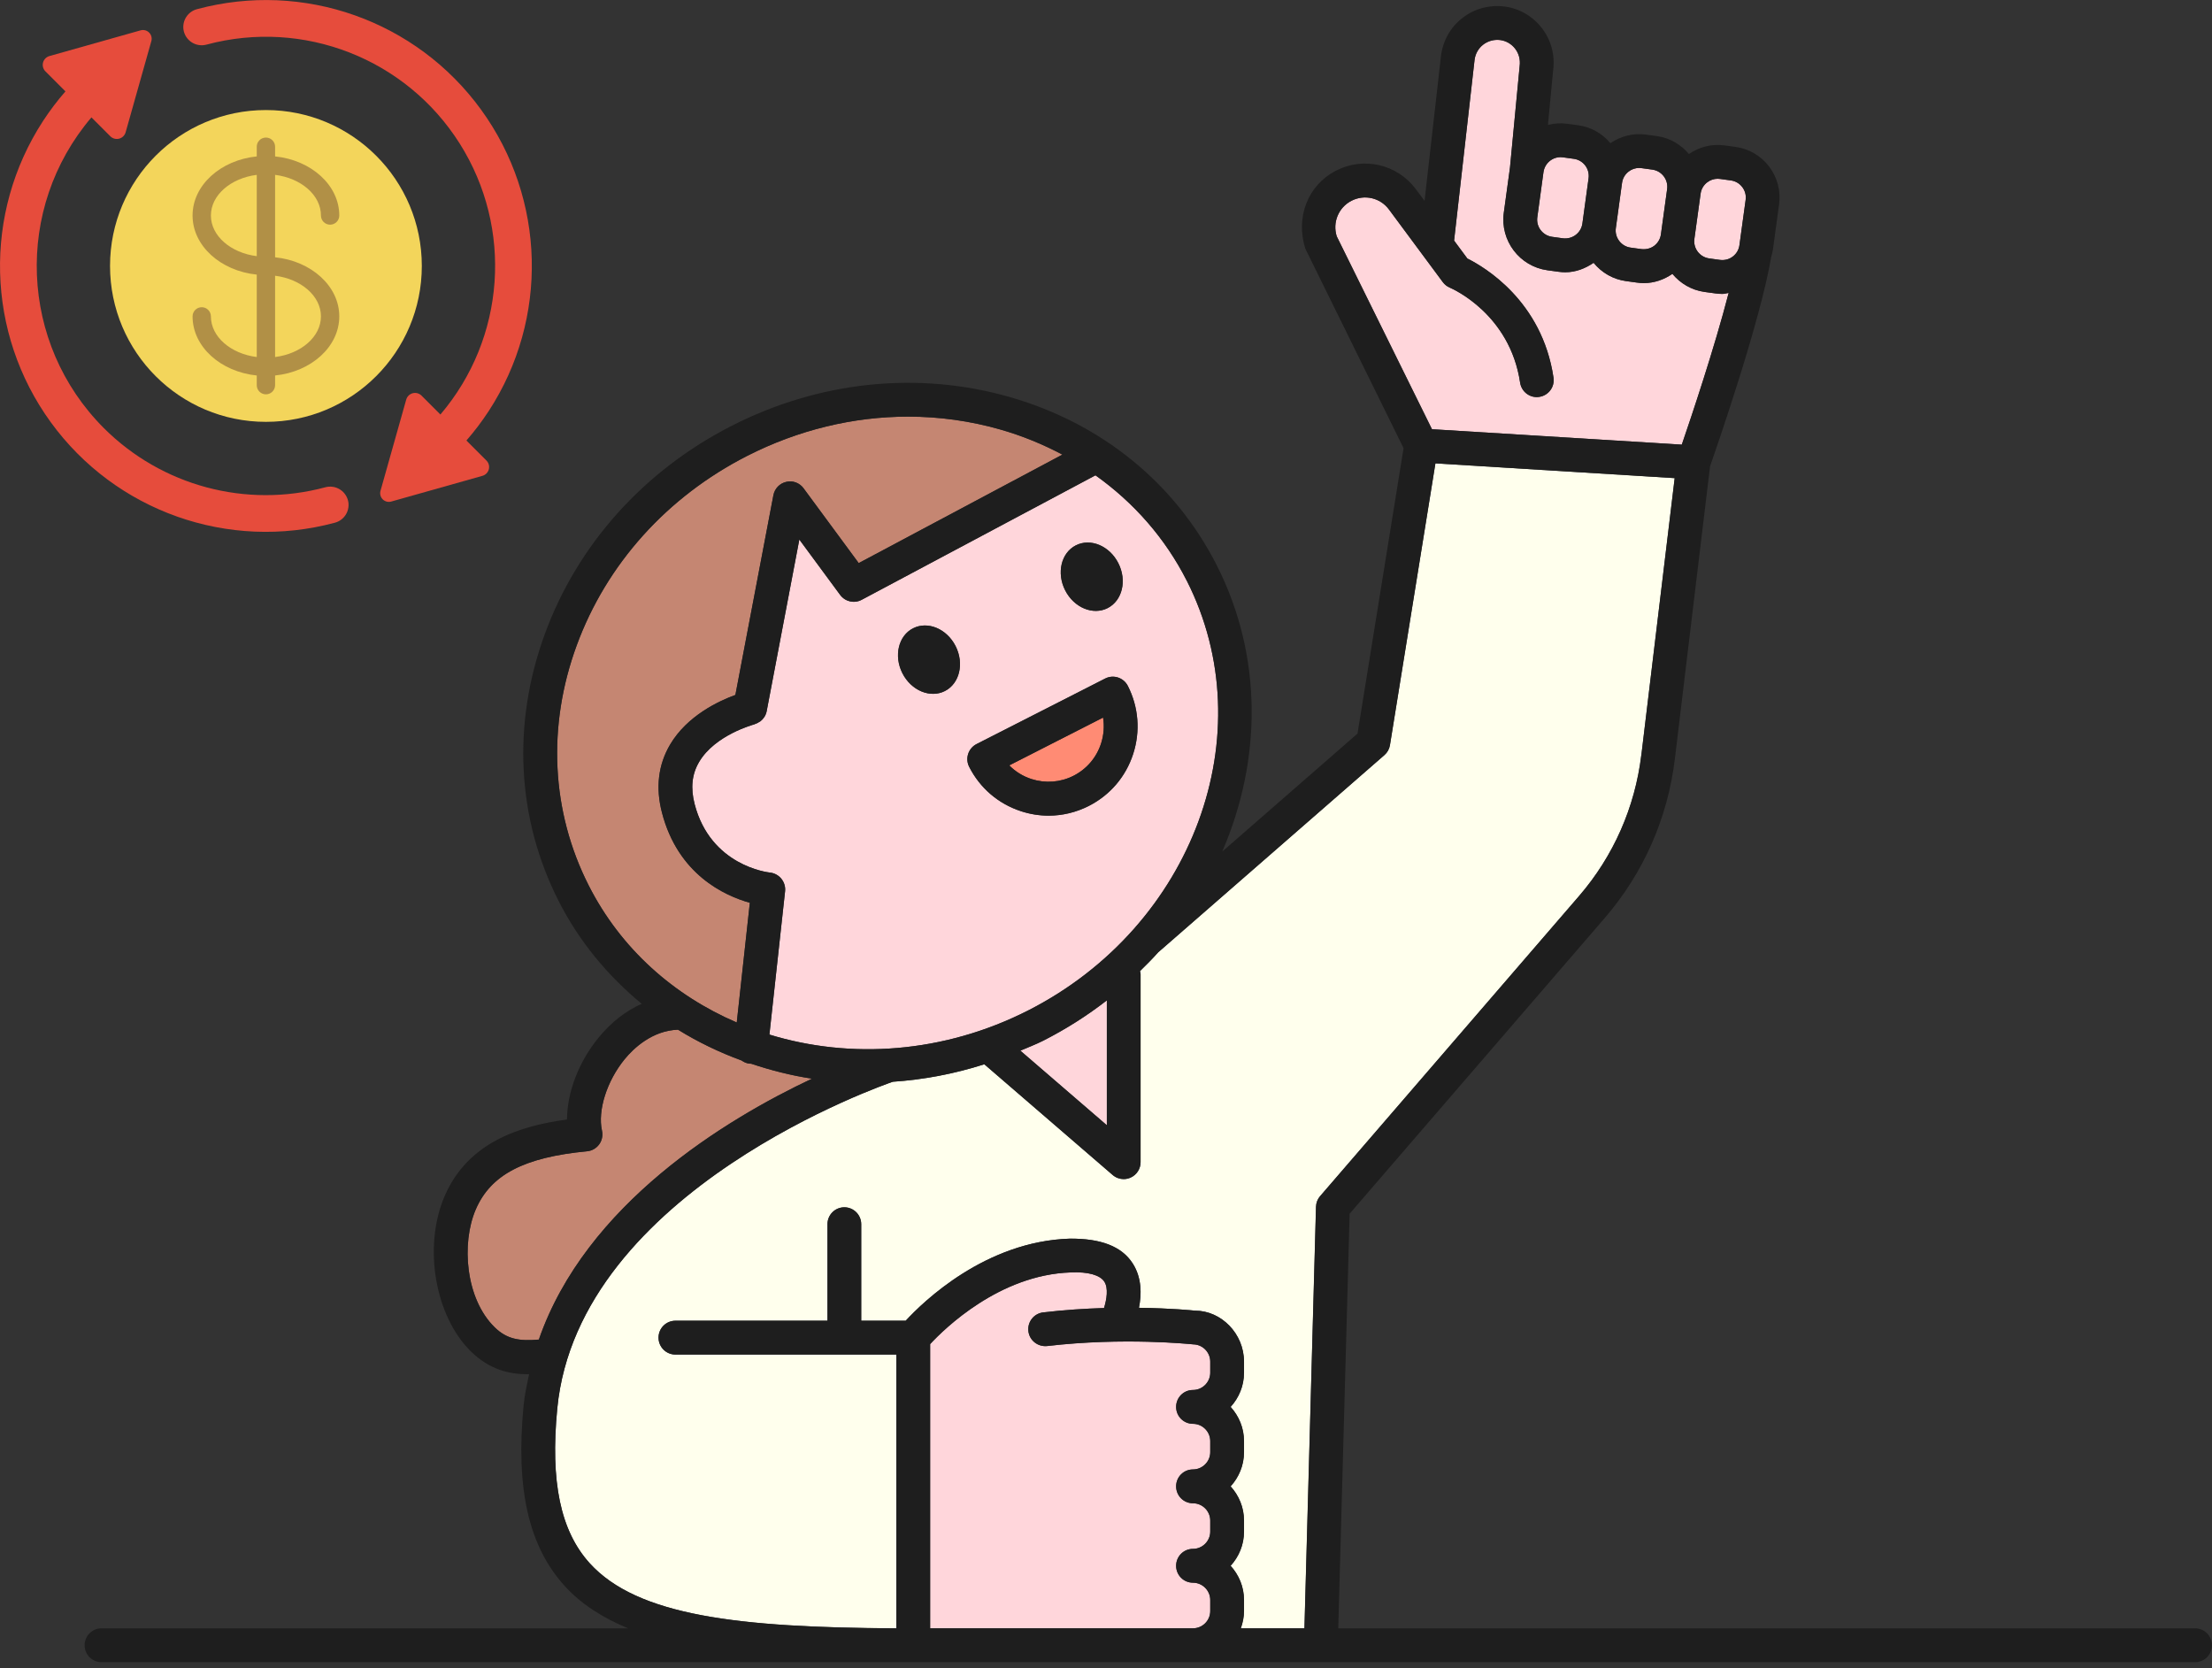 <svg width="183" height="138" viewBox="0 0 183 138" fill="none" xmlns="http://www.w3.org/2000/svg">
<rect x="0" y="0" width="183" height="138" fill="#333333" stroke="none"/>
<g clip-path="url(#clip0_22250_72)">
<path d="M135.789 62.447L138.544 39.551L118.75 38.329L114.989 61.633C114.938 61.956 114.775 62.25 114.526 62.465L95.83 78.764C95.83 78.764 95.828 78.764 95.826 78.766C95.346 79.305 94.831 79.819 94.309 80.331C94.325 80.414 94.358 80.494 94.358 80.581V96.135C94.358 96.683 94.041 97.181 93.544 97.408C93.357 97.495 93.159 97.537 92.962 97.537C92.634 97.537 92.31 97.421 92.05 97.198L81.431 88.039C78.926 88.839 76.389 89.315 73.863 89.484C73.451 89.624 47.847 98.401 46.099 116.517C45.514 122.581 46.367 126.644 48.78 129.31C52.727 133.666 61.094 134.639 74.151 134.699V112.052H55.874C55.101 112.052 54.477 111.425 54.477 110.652C54.477 109.88 55.103 109.253 55.874 109.253H68.454V101.27C68.454 100.495 69.079 99.87 69.85 99.87C70.621 99.87 71.246 100.497 71.246 101.27V109.253H74.925C76.407 107.648 81.526 102.691 88.487 102.464C91.035 102.442 92.795 103.079 93.717 104.531C94.464 105.709 94.442 107.077 94.223 108.184C96.907 108.22 98.715 108.405 98.846 108.419H98.862C101.029 108.419 102.914 110.314 102.914 112.641V113.555C102.914 114.646 102.489 115.633 101.807 116.384C102.489 117.134 102.914 118.122 102.914 119.213V120.126C102.914 121.217 102.489 122.205 101.807 122.955C102.489 123.706 102.914 124.693 102.914 125.784V126.698C102.914 127.789 102.489 128.776 101.807 129.527C102.489 130.277 102.914 131.265 102.914 132.356V133.27C102.914 133.773 102.811 134.251 102.648 134.699H107.914L108.871 99.822C108.881 99.5 109 99.187 109.211 98.945L130.626 74.127C133.479 70.825 135.261 66.783 135.783 62.447H135.789Z" fill="#FFFFED"/>
<path d="M98.697 111.21C98.49 111.196 92.984 110.608 86.625 111.351C85.862 111.427 85.167 110.889 85.078 110.121C84.989 109.352 85.537 108.657 86.303 108.568C88.087 108.361 89.784 108.255 91.335 108.206C91.559 107.485 91.707 106.567 91.363 106.028C91.017 105.488 90.032 105.191 88.582 105.261C82.684 105.452 78.135 109.912 76.95 111.19V134.701H98.697C99.483 134.701 100.123 134.058 100.123 133.272V132.358C100.123 131.569 99.483 130.928 98.697 130.928C97.91 130.928 97.3 130.301 97.3 129.529C97.3 128.756 97.926 128.129 98.697 128.129C99.467 128.129 100.123 127.486 100.123 126.7V125.786C100.123 124.998 99.483 124.357 98.697 124.357C97.91 124.357 97.3 123.73 97.3 122.957C97.3 122.185 97.926 121.558 98.697 121.558C99.467 121.558 100.123 120.915 100.123 120.128V119.215C100.123 118.426 99.483 117.785 98.697 117.785C97.91 117.785 97.3 117.158 97.3 116.386C97.3 115.613 97.926 114.986 98.697 114.986C99.467 114.986 100.123 114.343 100.123 113.557V112.643C100.123 111.855 99.483 111.214 98.697 111.214V111.21Z" fill="#FFD6DB"/>
<path d="M88.814 64.173C89.903 63.618 90.711 62.67 91.089 61.508C91.317 60.803 91.373 60.07 91.258 59.358L83.497 63.313C84.001 63.825 84.625 64.213 85.328 64.442C86.488 64.814 87.728 64.723 88.814 64.171V64.173Z" fill="#FF8B74"/>
<path d="M139.138 36.782C139.915 34.519 141.844 28.785 143.016 24.23C142.843 24.252 142.68 24.314 142.505 24.314C142.31 24.314 142.118 24.3 141.923 24.272L141.019 24.149C139.935 23.999 139.013 23.438 138.361 22.655C137.658 23.137 136.85 23.418 136.005 23.418C135.811 23.418 135.618 23.404 135.423 23.376L134.522 23.253C133.457 23.107 132.517 22.566 131.842 21.74C131.159 22.206 130.368 22.522 129.502 22.522C129.313 22.522 129.121 22.508 128.926 22.48L128.024 22.357C125.718 22.04 124.099 19.902 124.413 17.595L124.925 13.852L125.724 5.467C125.793 4.924 125.66 4.428 125.352 4.03C125.044 3.63 124.601 3.373 124.103 3.311C123.61 3.253 123.112 3.383 122.712 3.689C122.313 3.996 122.059 4.442 121.995 4.941L120.299 19.902L121.399 21.387C122.8 22.082 127.583 24.895 128.525 31.242C128.638 32.004 128.111 32.719 127.349 32.83C126.59 32.954 125.875 32.418 125.762 31.652C124.917 25.964 120.154 23.884 119.951 23.796C119.723 23.701 119.518 23.541 119.369 23.34L114.912 17.328C114.187 16.353 112.878 16.054 111.797 16.615C110.738 17.167 110.23 18.395 110.587 19.538L118.471 35.506L139.142 36.782H139.138Z" fill="#FFD6DB"/>
<path d="M128.403 19.59L129.303 19.713H129.305C130.082 19.811 130.807 19.273 130.914 18.491L131.425 14.75C131.476 14.372 131.379 13.995 131.149 13.691C130.92 13.388 130.585 13.191 130.207 13.139L129.301 13.014C129.236 13.006 129.17 13 129.107 13C128.407 13 127.794 13.522 127.694 14.238L127.184 17.979C127.077 18.758 127.625 19.48 128.405 19.59H128.403Z" fill="#FFD6DB"/>
<path d="M69.508 49.215L66.129 44.632L63.428 58.828C63.362 59.175 63.17 59.463 62.913 59.664C62.884 59.688 62.844 59.702 62.81 59.724C62.699 59.796 62.584 59.857 62.455 59.897C62.435 59.903 62.421 59.919 62.401 59.923C62.369 59.931 59.155 60.787 57.834 63.037C57.24 64.046 57.121 65.187 57.467 66.516C58.784 71.605 63.499 72.16 63.698 72.182C64.068 72.22 64.409 72.407 64.644 72.696C64.876 72.987 64.989 73.355 64.95 73.727L63.654 85.584C70.368 87.641 78.072 87.145 85.078 83.578C98.719 76.624 104.598 60.681 98.184 48.038C96.398 44.518 93.804 41.576 90.63 39.318L71.288 49.617C70.676 49.945 69.92 49.77 69.51 49.213L69.508 49.215ZM89.005 45.114C90.221 44.494 91.794 45.153 92.521 46.587C93.248 48.02 92.853 49.684 91.637 50.303C90.421 50.923 88.846 50.264 88.119 48.83C87.392 47.397 87.787 45.733 89.003 45.114H89.005ZM80.793 61.551L91.43 56.133C92.118 55.776 92.958 56.057 93.31 56.746C94.2 58.502 94.356 60.502 93.747 62.376C93.139 64.251 91.838 65.774 90.084 66.668C89.035 67.203 87.899 67.474 86.754 67.474C85.986 67.474 85.215 67.351 84.464 67.106C82.595 66.497 81.073 65.193 80.181 63.435C79.832 62.746 80.106 61.904 80.793 61.553V61.551ZM75.541 51.974C76.757 51.355 78.33 52.014 79.057 53.447C79.784 54.88 79.389 56.545 78.173 57.164C76.957 57.783 75.382 57.124 74.655 55.691C73.928 54.257 74.323 52.593 75.539 51.974H75.541Z" fill="#FFD6DB"/>
<path d="M91.57 93.084V82.753C89.968 83.998 88.222 85.112 86.343 86.07C85.71 86.393 85.058 86.635 84.414 86.914L91.57 93.084Z" fill="#FFD6DB"/>
<path d="M67.18 89.229C65.454 88.969 63.778 88.538 62.145 87.993C62.143 87.993 62.141 87.993 62.139 87.993C62.089 87.993 62.038 87.991 61.986 87.985C61.743 87.959 61.537 87.858 61.352 87.726C59.509 87.051 57.749 86.205 56.092 85.178C53.957 85.252 52.411 86.721 51.672 87.627C50.199 89.436 49.43 91.865 49.803 93.535C49.891 93.93 49.805 94.34 49.571 94.664C49.334 94.989 48.973 95.198 48.572 95.236C43.349 95.733 40.594 97.175 39.357 100.055C38.157 102.85 38.501 107.435 40.93 109.802C41.943 110.79 43 110.953 44.579 110.811C48.464 99.609 60.029 92.596 67.18 89.227V89.229Z" fill="#C58672"/>
<path d="M134.901 20.483L135.801 20.607H135.803C136.178 20.649 136.554 20.561 136.86 20.33C137.162 20.097 137.358 19.761 137.41 19.385L137.924 15.644C138.032 14.862 137.483 14.141 136.703 14.031L135.803 13.908C135.735 13.9 135.67 13.894 135.604 13.894C135.292 13.894 134.994 13.996 134.744 14.187C134.44 14.416 134.244 14.752 134.194 15.13L133.681 18.873C133.628 19.251 133.727 19.625 133.958 19.928C134.188 20.235 134.524 20.432 134.903 20.483H134.901Z" fill="#FFD6DB"/>
<path d="M62.033 74.683C59.936 74.095 56.088 72.338 54.763 67.221C54.227 65.155 54.455 63.261 55.437 61.597C56.851 59.202 59.475 57.988 60.838 57.49L63.984 40.965C64.087 40.417 64.505 39.985 65.047 39.864C65.581 39.73 66.151 39.945 66.481 40.397L71.042 46.583L87.893 37.61C86.288 36.758 84.577 36.053 82.762 35.534C80.269 34.821 77.704 34.467 75.13 34.467C70.595 34.467 66.04 35.564 61.813 37.716C55.188 41.092 50.179 46.658 47.709 53.397C45.252 60.092 45.606 67.148 48.705 73.253C51.372 78.511 55.764 82.359 60.953 84.589L62.035 74.687L62.033 74.683Z" fill="#C58672"/>
<path d="M141.399 21.377L142.298 21.501H142.3C142.676 21.547 143.053 21.455 143.355 21.222C143.659 20.993 143.856 20.657 143.905 20.278L144.418 16.536C144.472 16.157 144.372 15.783 144.142 15.481C143.911 15.174 143.576 14.977 143.198 14.925L142.298 14.802C142.231 14.794 142.165 14.788 142.1 14.788C141.79 14.788 141.492 14.889 141.242 15.081C140.938 15.309 140.741 15.646 140.691 16.024L140.177 19.765C140.07 20.547 140.618 21.268 141.399 21.377Z" fill="#FFD6DB"/>
<path d="M181.602 134.701H110.715L111.656 100.402L132.744 75.961C135.962 72.234 137.974 67.677 138.562 62.782L141.476 38.562C141.947 37.22 145.618 26.669 146.533 21.252C146.533 21.25 146.533 21.248 146.533 21.246C146.587 21.053 146.645 20.862 146.673 20.659L147.183 16.918C147.338 15.799 147.046 14.686 146.365 13.784C145.683 12.885 144.694 12.305 143.576 12.152L142.676 12.029C141.633 11.885 140.592 12.144 139.726 12.741C139.074 11.965 138.157 11.408 137.078 11.258L136.178 11.135C135.128 10.993 134.095 11.254 133.228 11.845C132.553 11.037 131.625 10.508 130.583 10.366L129.679 10.241C129.121 10.163 128.574 10.203 128.062 10.335L128.495 5.786C128.654 4.543 128.322 3.313 127.559 2.322C126.794 1.332 125.694 0.697 124.455 0.536C123.223 0.389 121.989 0.711 121 1.474C120.011 2.24 119.379 3.343 119.216 4.607L117.854 16.617L117.145 15.662C115.595 13.569 112.796 12.931 110.496 14.133C108.235 15.312 107.151 17.935 107.993 20.577L116.118 37.073L112.308 60.685L101.116 70.444C104.372 62.919 104.501 54.327 100.669 46.772C97.215 39.961 91.126 35.014 83.522 32.84C75.96 30.678 67.796 31.523 60.54 35.221C53.283 38.918 47.793 45.028 45.08 52.43C42.352 59.867 42.753 67.711 46.208 74.519C47.924 77.904 50.302 80.739 53.091 83.038C51.77 83.627 50.558 84.561 49.501 85.859C47.856 87.88 46.917 90.386 46.909 92.608C42.998 93.135 38.699 94.495 36.784 98.948C34.992 103.117 35.976 108.89 38.977 111.813C40.495 113.29 42.096 113.682 43.679 113.682C43.711 113.682 43.743 113.674 43.772 113.674C43.594 114.52 43.405 115.36 43.318 116.248C42.652 123.152 43.729 127.9 46.712 131.191C48.069 132.688 49.843 133.815 51.96 134.701H8.396C7.624 134.701 7 135.328 7 136.101C7 136.873 7.626 137.5 8.396 137.5H181.602C182.374 137.5 182.998 136.873 182.998 136.101C182.998 135.328 182.372 134.701 181.602 134.701ZM140.691 16.024C140.741 15.646 140.938 15.312 141.242 15.081C141.492 14.889 141.79 14.788 142.1 14.788C142.165 14.788 142.233 14.794 142.298 14.802L143.198 14.925C143.576 14.977 143.911 15.174 144.142 15.481C144.372 15.783 144.472 16.16 144.418 16.536L143.905 20.279C143.856 20.657 143.659 20.991 143.355 21.222C143.053 21.455 142.676 21.547 142.3 21.501H142.298L141.399 21.377C140.618 21.268 140.07 20.545 140.177 19.765L140.691 16.024ZM134.192 15.13C134.242 14.752 134.438 14.418 134.742 14.187C134.992 13.996 135.29 13.894 135.602 13.894C135.668 13.894 135.735 13.9 135.801 13.908L136.701 14.031C137.481 14.141 138.03 14.864 137.922 15.644L137.408 19.385C137.358 19.763 137.162 20.097 136.858 20.33C136.554 20.559 136.176 20.647 135.801 20.607H135.799L134.899 20.483C134.52 20.432 134.184 20.235 133.954 19.928C133.723 19.625 133.626 19.249 133.677 18.873L134.19 15.13H134.192ZM127.692 14.238C127.792 13.522 128.403 13 129.105 13C129.168 13 129.234 13.006 129.299 13.014L130.205 13.139C130.583 13.191 130.916 13.388 131.147 13.691C131.377 13.994 131.474 14.372 131.423 14.75L130.912 18.491C130.805 19.273 130.082 19.811 129.303 19.713H129.301L128.402 19.59C127.621 19.48 127.073 18.758 127.18 17.979L127.69 14.238H127.692ZM110.583 19.538C110.226 18.395 110.734 17.167 111.793 16.615C112.874 16.054 114.181 16.353 114.908 17.328L119.365 23.34C119.514 23.543 119.719 23.701 119.947 23.796C120.15 23.884 124.913 25.964 125.758 31.652C125.873 32.418 126.586 32.954 127.345 32.83C128.108 32.719 128.634 32.004 128.521 31.242C127.579 24.895 122.798 22.082 121.395 21.387L120.295 19.902L121.991 4.941C122.055 4.442 122.311 3.996 122.708 3.689C123.108 3.383 123.606 3.255 124.099 3.311C124.598 3.375 125.042 3.632 125.348 4.03C125.656 4.43 125.789 4.924 125.72 5.467L124.921 13.852L124.409 17.595C124.093 19.902 125.712 22.04 128.02 22.357L128.922 22.48C129.117 22.508 129.307 22.522 129.498 22.522C130.364 22.522 131.155 22.206 131.838 21.74C132.515 22.566 133.455 23.107 134.518 23.253L135.419 23.376C135.614 23.404 135.809 23.418 136.002 23.418C136.846 23.418 137.654 23.137 138.357 22.655C139.009 23.438 139.931 23.999 141.015 24.149L141.919 24.272C142.114 24.3 142.308 24.314 142.501 24.314C142.676 24.314 142.841 24.252 143.012 24.23C141.838 28.785 139.911 34.519 139.134 36.782L118.463 35.506L110.579 19.538H110.583ZM98.184 48.038C104.598 60.681 98.719 76.624 85.078 83.578C78.072 87.145 70.368 87.639 63.654 85.584L64.95 73.727C64.991 73.355 64.878 72.987 64.644 72.696C64.411 72.405 64.068 72.22 63.698 72.182C63.499 72.16 58.784 71.605 57.467 66.516C57.121 65.185 57.242 64.044 57.834 63.037C59.155 60.787 62.369 59.931 62.401 59.923C62.421 59.917 62.437 59.903 62.455 59.897C62.584 59.859 62.699 59.798 62.81 59.724C62.842 59.702 62.882 59.69 62.913 59.664C63.17 59.463 63.362 59.175 63.428 58.828L66.129 44.632L69.508 49.215C69.92 49.772 70.676 49.947 71.286 49.619L90.628 39.32C93.8 41.576 96.397 44.518 98.182 48.04L98.184 48.038ZM91.57 82.753V93.084L84.414 86.914C85.058 86.637 85.71 86.394 86.343 86.07C88.222 85.112 89.968 83.998 91.57 82.753ZM48.705 73.249C45.606 67.144 45.252 60.09 47.709 53.393C50.179 46.656 55.188 41.09 61.813 37.712C66.04 35.56 70.597 34.463 75.13 34.463C77.704 34.463 80.271 34.815 82.762 35.53C84.577 36.05 86.288 36.754 87.893 37.606L71.042 46.579L66.481 40.393C66.151 39.941 65.581 39.727 65.047 39.86C64.505 39.983 64.088 40.415 63.984 40.961L60.838 57.486C59.473 57.982 56.851 59.198 55.437 61.593C54.455 63.258 54.227 65.151 54.763 67.217C56.088 72.334 59.936 74.091 62.033 74.679L60.951 84.581C55.762 82.351 51.37 78.505 48.703 73.245L48.705 73.249ZM40.93 109.804C38.501 107.437 38.155 102.85 39.357 100.057C40.596 97.175 43.351 95.735 48.572 95.238C48.971 95.2 49.334 94.991 49.571 94.666C49.805 94.342 49.891 93.932 49.803 93.537C49.432 91.867 50.2 89.438 51.672 87.629C52.411 86.723 53.957 85.254 56.092 85.18C57.749 86.207 59.509 87.053 61.352 87.728C61.537 87.858 61.745 87.959 61.986 87.987C62.035 87.993 62.087 87.995 62.139 87.995C62.141 87.995 62.143 87.995 62.145 87.995C63.778 88.541 65.454 88.973 67.18 89.231C60.029 92.6 48.464 99.613 44.579 110.816C43 110.957 41.943 110.794 40.93 109.806V109.804ZM100.125 113.553C100.125 114.341 99.485 114.982 98.699 114.982C97.912 114.982 97.302 115.609 97.302 116.382C97.302 117.154 97.928 117.781 98.699 117.781C99.469 117.781 100.125 118.424 100.125 119.211V120.124C100.125 120.913 99.485 121.554 98.699 121.554C97.912 121.554 97.302 122.181 97.302 122.953C97.302 123.726 97.928 124.353 98.699 124.353C99.469 124.353 100.125 124.996 100.125 125.782V126.696C100.125 127.484 99.485 128.125 98.699 128.125C97.912 128.125 97.302 128.753 97.302 129.525C97.302 130.297 97.928 130.924 98.699 130.924C99.469 130.924 100.125 131.567 100.125 132.354V133.268C100.125 134.056 99.485 134.697 98.699 134.697H76.951V111.186C78.137 109.908 82.688 105.448 88.584 105.257C90.032 105.186 91.017 105.484 91.365 106.024C91.709 106.563 91.559 107.483 91.337 108.202C89.786 108.249 88.091 108.355 86.305 108.564C85.539 108.654 84.989 109.348 85.08 110.117C85.171 110.885 85.867 111.423 86.627 111.347C92.986 110.603 98.494 111.192 98.699 111.206C99.485 111.206 100.125 111.849 100.125 112.635V113.549V113.553ZM109.217 98.946C109.006 99.189 108.887 99.502 108.877 99.824L107.92 134.701H102.654C102.815 134.253 102.92 133.775 102.92 133.272V132.358C102.92 131.267 102.495 130.279 101.813 129.529C102.495 128.778 102.92 127.791 102.92 126.7V125.786C102.92 124.695 102.495 123.708 101.813 122.957C102.495 122.207 102.92 121.219 102.92 120.128V119.215C102.92 118.124 102.495 117.136 101.813 116.386C102.495 115.635 102.92 114.648 102.92 113.557V112.643C102.92 110.316 101.035 108.421 98.868 108.421H98.852C98.721 108.405 96.915 108.222 94.229 108.186C94.45 107.079 94.472 105.711 93.723 104.533C92.801 103.081 91.041 102.444 88.493 102.466C81.532 102.693 76.415 107.65 74.931 109.255H71.252V101.272C71.252 100.497 70.627 99.872 69.856 99.872C69.085 99.872 68.46 100.499 68.46 101.272V109.255H55.88C55.107 109.255 54.483 109.882 54.483 110.654C54.483 111.427 55.109 112.054 55.88 112.054H74.157V134.701C61.1 134.641 52.733 133.668 48.786 129.312C46.373 126.646 45.52 122.583 46.105 116.519C47.852 98.403 73.455 89.626 73.869 89.486C76.395 89.317 78.93 88.841 81.437 88.041L92.056 97.201C92.314 97.425 92.64 97.539 92.968 97.539C93.166 97.539 93.363 97.497 93.55 97.41C94.046 97.183 94.364 96.685 94.364 96.137V80.583C94.364 80.494 94.329 80.416 94.315 80.333C94.835 79.823 95.352 79.307 95.832 78.768C95.832 78.768 95.834 78.768 95.836 78.766L114.532 62.467C114.779 62.254 114.944 61.96 114.995 61.635L118.755 38.331L138.55 39.553L135.795 62.449C135.273 66.785 133.489 70.827 130.638 74.129L109.223 98.946H109.217Z" fill="#1E1E1E"/>
<path d="M78.173 57.164C79.389 56.545 79.784 54.88 79.057 53.447C78.33 52.014 76.757 51.355 75.541 51.974C74.325 52.593 73.93 54.257 74.657 55.691C75.384 57.124 76.959 57.783 78.175 57.164H78.173Z" fill="#1E1E1E"/>
<path d="M91.637 50.303C92.853 49.684 93.248 48.02 92.521 46.587C91.794 45.153 90.221 44.494 89.005 45.114C87.789 45.733 87.394 47.397 88.121 48.83C88.848 50.264 90.423 50.923 91.639 50.303H91.637Z" fill="#1E1E1E"/>
<path d="M84.462 67.104C85.213 67.351 85.984 67.472 86.752 67.472C87.895 67.472 89.031 67.201 90.082 66.666C91.836 65.772 93.137 64.249 93.745 62.374C94.354 60.5 94.2 58.5 93.308 56.744C92.958 56.055 92.118 55.776 91.428 56.131L80.791 61.55C80.104 61.9 79.83 62.742 80.179 63.431C81.069 65.189 82.591 66.493 84.462 67.102V67.104ZM91.258 59.358C91.373 60.068 91.317 60.801 91.089 61.508C90.711 62.67 89.903 63.618 88.814 64.173C87.728 64.725 86.488 64.816 85.328 64.444C84.625 64.215 84.001 63.827 83.497 63.315L91.258 59.36V59.358Z" fill="#1E1E1E"/>
</g>
<g clip-path="url(#clip1_22250_72)">
<path d="M22 34.897C29.123 34.897 34.897 29.122 34.897 22C34.897 14.877 29.123 9.103 22 9.103C14.877 9.103 9.103 14.877 9.103 22C9.103 29.122 14.877 34.897 22 34.897Z" fill="#F3D55B"/>
<path d="M8.589 35.411C1.603 28.42 1.158 17.235 7.565 9.71L9.147 11.293C9.343 11.474 9.618 11.54 9.874 11.466C10.13 11.392 10.329 11.189 10.397 10.932L12.521 3.399C12.592 3.148 12.521 2.878 12.337 2.694C12.153 2.51 11.883 2.44 11.633 2.51L4.1 4.634C3.842 4.703 3.639 4.902 3.565 5.158C3.492 5.414 3.558 5.691 3.74 5.885L5.414 7.56C4.742 8.33 4.125 9.145 3.566 10C-1.409 17.637 -1.157 27.55 4.198 34.925C9.553 42.3 18.902 45.608 27.703 43.241C28.454 43.041 28.934 42.31 28.82 41.542C28.752 41.112 28.503 40.731 28.136 40.496C27.769 40.261 27.319 40.195 26.899 40.313C20.358 42.066 13.379 40.197 8.589 35.411Z" fill="#E64C3C"/>
<path d="M40.26 38.114L38.587 36.44C39.258 35.67 39.875 34.855 40.434 34C45.409 26.363 45.157 16.45 39.802 9.075C34.447 1.7 25.098 -1.608 16.297 0.759C15.546 0.959 15.066 1.69 15.18 2.458C15.248 2.888 15.497 3.269 15.864 3.504C16.231 3.739 16.681 3.805 17.101 3.687C25.117 1.54 33.598 4.856 38.031 11.873C42.464 18.889 41.817 27.972 36.435 34.29L34.853 32.707C34.657 32.526 34.382 32.46 34.126 32.534C33.87 32.608 33.672 32.811 33.603 33.068L31.479 40.601C31.408 40.852 31.478 41.122 31.662 41.306C31.846 41.49 32.116 41.561 32.367 41.49L39.9 39.366C40.158 39.297 40.361 39.099 40.435 38.842C40.509 38.585 40.442 38.309 40.26 38.114Z" fill="#E64C3C"/>
<path d="M22.759 21.284V14.465C24.908 14.737 26.552 16.14 26.552 17.828C26.552 18.247 26.891 18.586 27.31 18.586C27.729 18.586 28.069 18.247 28.069 17.828C28.069 15.318 25.748 13.244 22.759 12.939V12.138C22.759 11.719 22.419 11.379 22 11.379C21.581 11.379 21.241 11.719 21.241 12.138V12.939C18.252 13.242 15.931 15.318 15.931 17.828C15.931 20.337 18.252 22.411 21.241 22.716V29.535C19.092 29.263 17.448 27.86 17.448 26.172C17.448 25.753 17.109 25.414 16.69 25.414C16.271 25.414 15.931 25.753 15.931 26.172C15.931 28.682 18.252 30.756 21.241 31.061V31.862C21.241 32.281 21.581 32.621 22 32.621C22.419 32.621 22.759 32.281 22.759 31.862V31.061C25.748 30.758 28.069 28.682 28.069 26.172C28.069 23.663 25.748 21.589 22.759 21.284ZM17.448 17.828C17.448 16.14 19.092 14.737 21.241 14.465V21.19C19.092 20.918 17.448 19.515 17.448 17.828ZM22.759 29.535V22.81C24.908 23.082 26.552 24.484 26.552 26.172C26.552 27.86 24.908 29.263 22.759 29.535Z" fill="#B19046"/>
</g>
<defs>
<clipPath id="clip0_22250_72">
<rect width="176" height="137" fill="white" transform="translate(7 0.5)"/>
</clipPath>
<clipPath id="clip1_22250_72">
<rect width="44" height="44" fill="white"/>
</clipPath>
</defs>
</svg>
